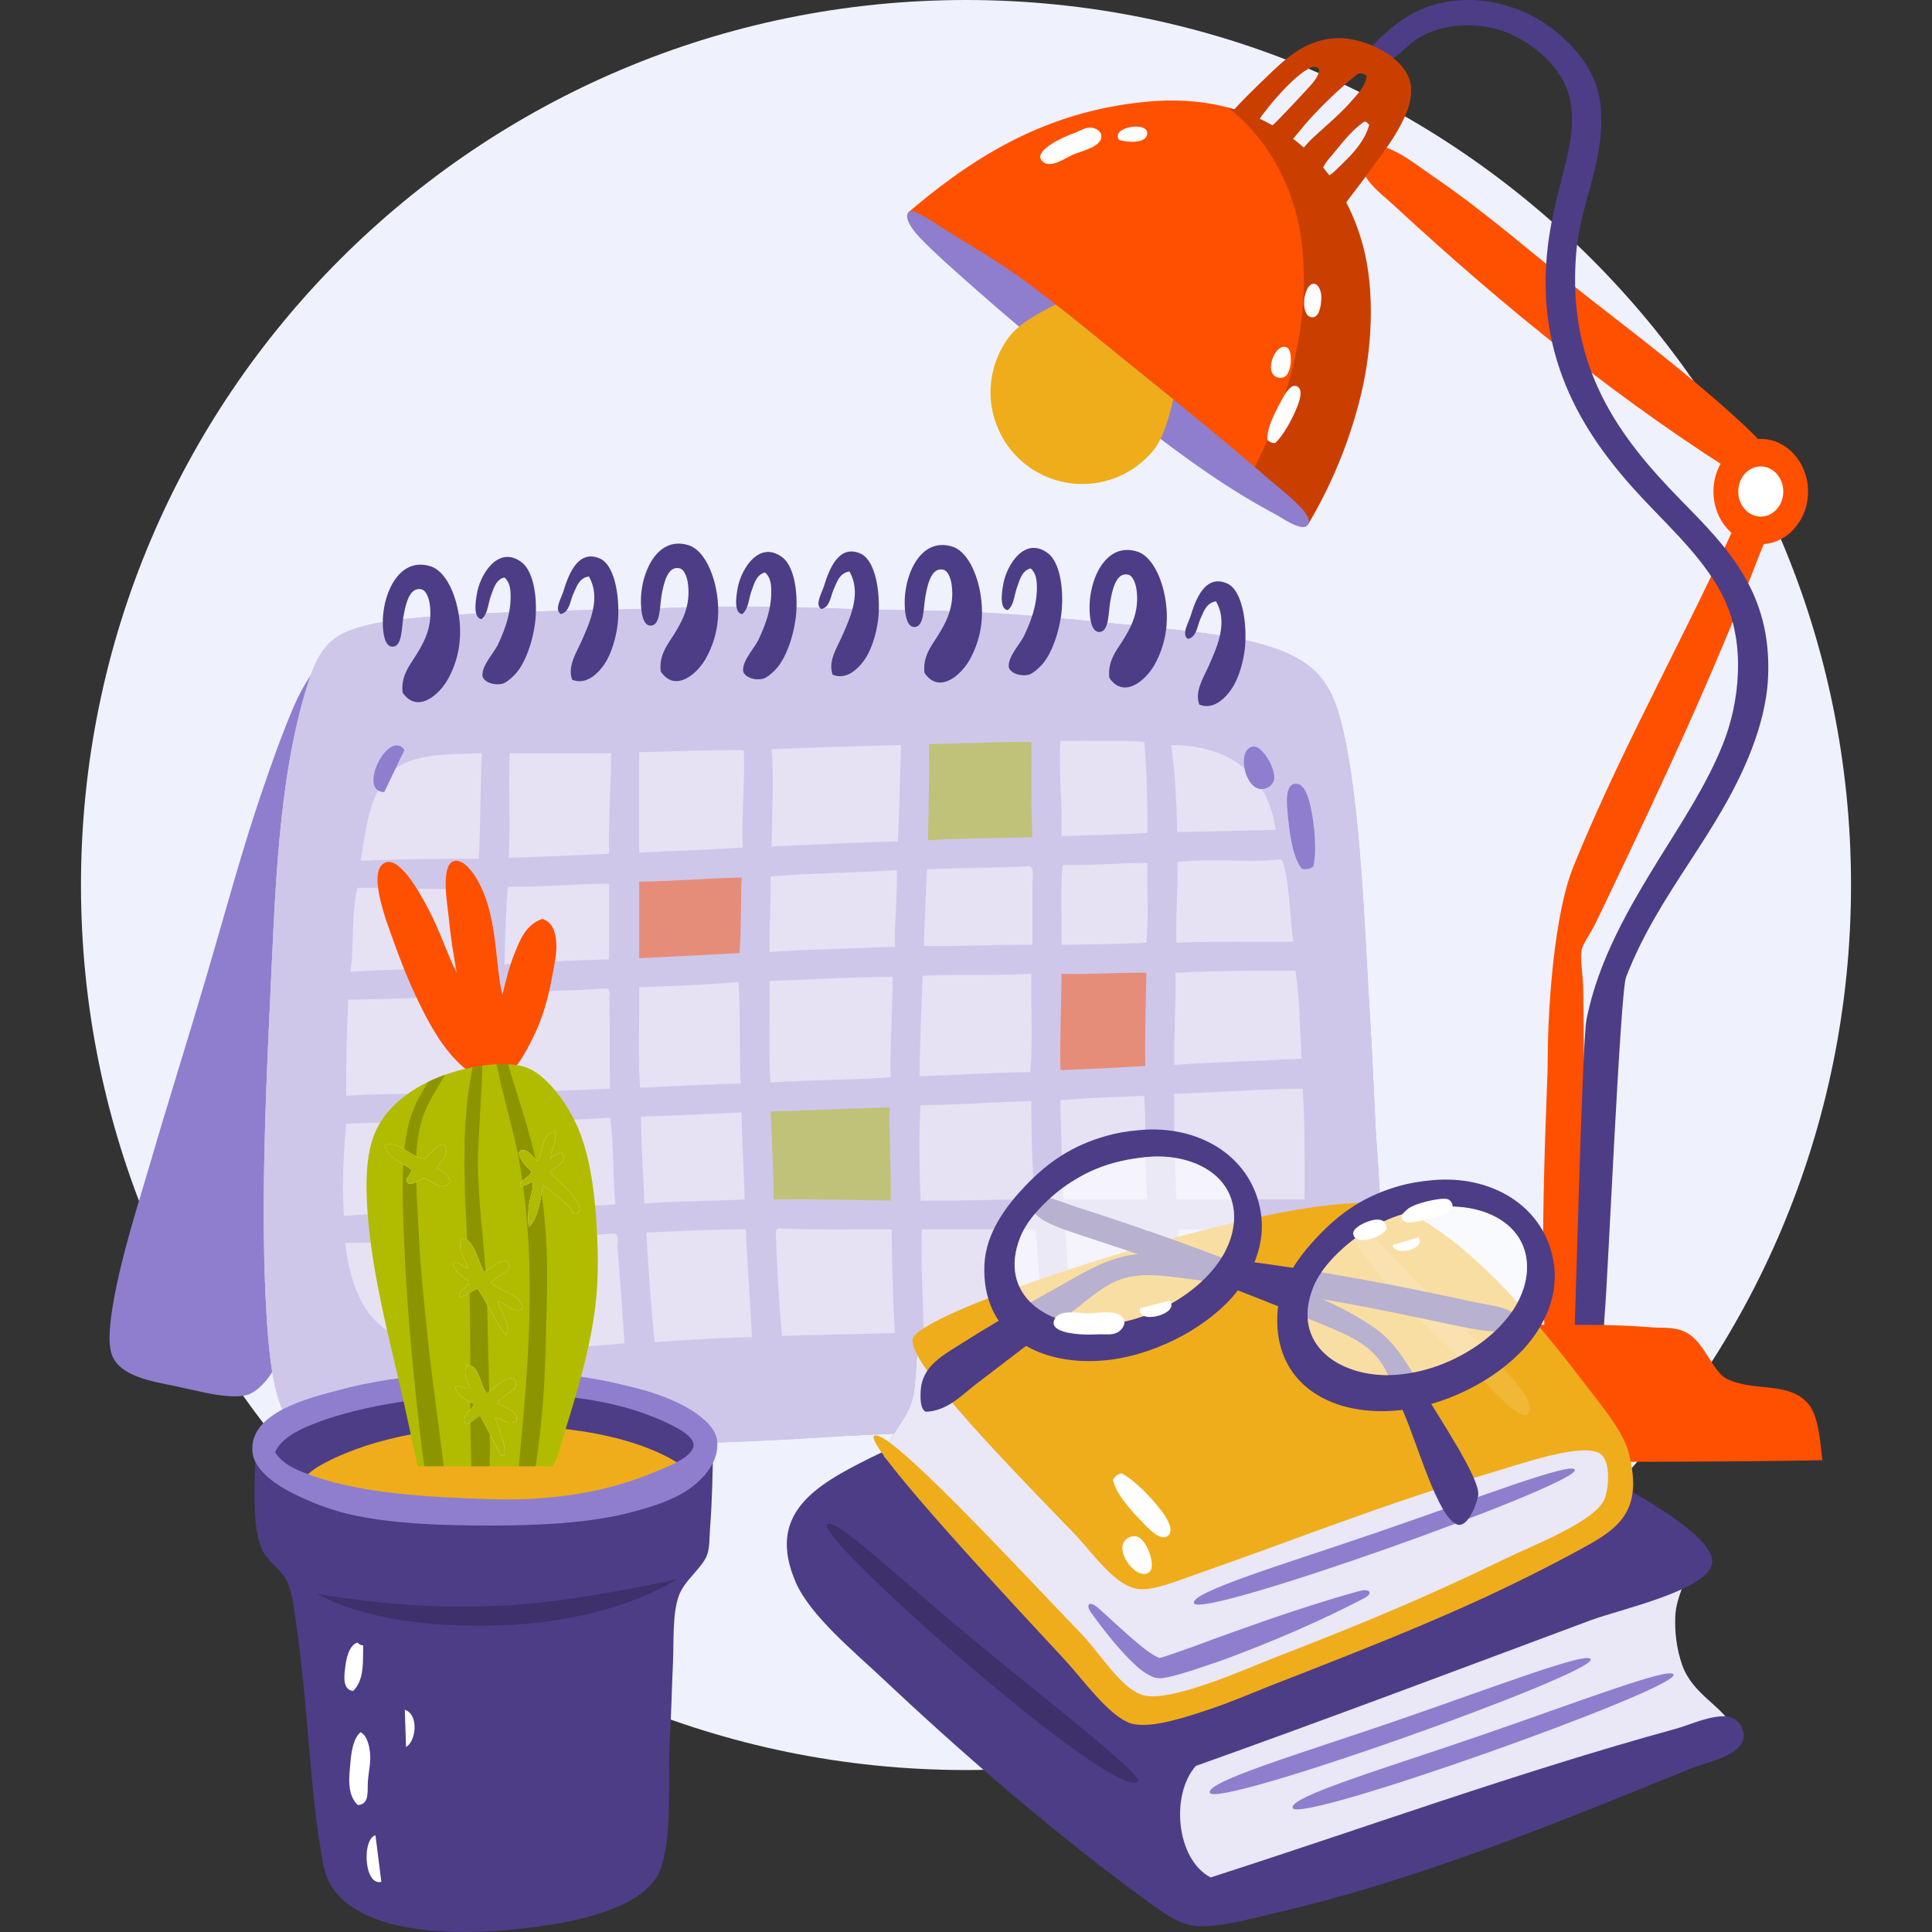 <?xml version="1.0" encoding="UTF-8"?> <svg xmlns="http://www.w3.org/2000/svg" width="167" height="167"><rect width="100%" height="100%" fill="#333333" stroke="none"/> <path fill="#eff2fd" d="M7 76.5C7 34.25 41.25 0 83.5 0S160 34.25 160 76.5 125.75 153 83.5 153 7 118.75 7 76.5z"></path> <path fill="#ff5000" d="M151.522 41.852c-11.084-6.81-21.5-15.27-31.09-24.152-1.28-1.184-3.342-2.51-2.79-4.896 1.778-1.031 4.454 1.22 6.017 2.284 4.901 3.346 8.279 6.426 13.197 10.282 4.314 3.384 8.753 6.713 13.05 10.607 1.575 1.427 3.273 3.025 3.668 4.243.12.376.294 1.88.294 2.12.002 2.053-1.063 3.737-1.761 5.55-3.989 10.368-8.347 19.71-13.05 29.536-.336.7-.77 1.638-1.175 2.447-.446.896-1.083 1.705-1.172 2.285-.137.874.14 2.225.146 3.429.011 2.36.595 37.718-1.209 38.137-3.553.823-1.87-29.486-1.87-31.63 0-5.627.657-13.292 2.199-17.115 4.522-11.213 10.882-22.051 15.545-33.128z"></path> <g opacity=".21"> <g opacity=".04"> <path d="M151.522 41.852c-11.084-6.81-21.5-15.27-31.09-24.152-1.28-1.184-3.342-2.51-2.79-4.896 1.778-1.031 4.454 1.22 6.017 2.284 4.901 3.346 8.279 6.426 13.197 10.282 4.314 3.384 8.753 6.713 13.05 10.607 1.575 1.427 3.273 3.025 3.668 4.243.12.376.294 1.88.294 2.12.002 2.053-1.063 3.737-1.761 5.55-3.989 10.368-8.347 19.71-13.05 29.536-.336.7-.77 1.638-1.175 2.447-.446.896-1.083 1.705-1.172 2.285-.137.874.14 2.225.146 3.429.011 2.36.595 37.718-1.209 38.137-3.553.823-1.87-29.486-1.87-31.63 0-5.627.657-13.292 2.199-17.115 4.522-11.213 10.882-22.051 15.545-33.128z" opacity=".01"></path> </g> </g> <path fill="#ff5000" d="M156.284 42.489c0 2.51-1.83 4.55-4.088 4.55-2.255 0-4.086-2.04-4.086-4.55s1.83-4.549 4.086-4.549c2.257 0 4.088 2.039 4.088 4.549z"></path> <path fill="#fff" d="M154.144 42.487c0 1.199-.87 2.167-1.948 2.167-1.074 0-1.946-.968-1.946-2.167 0-1.197.872-2.167 1.946-2.167 1.077 0 1.948.97 1.948 2.167z"></path> <g> <path fill="#4d3d87" d="M126.073.034c3.349-.265 6.363 1.04 8.377 2.657 1.951 1.568 3.642 3.707 3.904 6.438.451 4.76-1.755 8.328-2.115 12.804-.8 9.927 3.8 15.93 9.025 21.268 3.948 4.031 7.928 7.942 7.564 15.392-.11 2.21-.711 4.322-1.383 6.088-2.792 7.338-8.041 12.379-10.896 19.799-.49 1.27-1.588 26.361-1.822 28.858-.077.833-.12 2.261-.162 3.5-.035 1.142.011 2.491-1.3 2.519-1.539.029-1.27-1.516-1.22-2.519.109-2.13.712-26.773 1.088-28.696 1.017-5.198 3.759-9.817 6.26-13.878 1.969-3.185 4.135-6.442 5.53-9.932 1.462-3.65 1.95-8.607.166-12.454-1.53-3.293-4.451-5.977-6.995-8.677-4.94-5.238-9.509-11.976-8.296-21.968.252-2.072.772-4.16 1.302-6.227.496-1.94 1.12-4.327.57-6.577-.602-2.446-2.702-4.36-5.043-5.457-2.197-1.03-5.344-1.117-7.725.14-.681.359-1.261.947-1.872 1.469-.697.599-1.712 1.135-2.357.49-.666-.663.19-1.387.73-1.89 1.748-1.617 3.575-2.902 6.67-3.147z"></path> </g> <g> <path fill="#ff5000" d="M157.531 126.215c-.21-1.567-.312-3.787-1.225-4.866-1.657-1.961-4.65-1.026-7-2.143-1.323-.631-1.938-3.28-3.675-4.087-.962-.45-1.974-.307-2.974-.392a59.04 59.04 0 0 0-3.859-.183c0-.004 0-.008.002-.013-.211.002-.429 0-.645 0a207.233 207.233 0 0 0-3.466-.007c-1.17-.006-2.33-.007-3.464.007-.214 0-.43.002-.643 0 .002.005.002.009.002.013a58.83 58.83 0 0 0-3.859.183c-.999.085-2.014-.059-2.976.392-1.737.808-2.35 3.456-3.675 4.087-2.35 1.117-5.343.182-7 2.143-.914 1.08-1.014 3.299-1.224 4.866 7.967.203 37.715.203 45.681 0z"></path> </g> <g> <path fill="#ff5000" d="M113.045 45.365c-9.882-5.488-18.735-12.048-26.861-19.348-2.689-2.415-5.317-4.912-7.664-7.665 5.416-4.593 11.67-8.73 20.64-9.562 10.05-.93 16.479 4.743 18.59 12.216 1.186 4.201.833 9.486-.228 13.584a40.634 40.634 0 0 1-4.477 10.775z"></path> <path d="M117.749 21.006c-1.573-5.565-5.543-10.133-11.619-11.716 2.861 2.222 4.829 5.354 5.829 8.893 1.186 4.2.834 9.486-.227 13.582A40.669 40.669 0 0 1 107.5 42.11a134.56 134.56 0 0 0 5.543 3.256 40.647 40.647 0 0 0 4.477-10.775c1.061-4.098 1.414-9.383.229-13.584z" opacity=".21"></path> <path fill="#8f7ece" d="M113.05 45.358c-.438.681-2.137-.547-2.958-.987-5.779-3.082-10.854-7.265-15.86-11.153-4.333-3.367-8.502-6.925-12.595-10.624a50.63 50.63 0 0 1-1.973-1.896c-.604-.61-1.592-1.791-1.138-2.353.307-.379 1.77.594 2.731 1.215 2.297 1.482 4.875 2.943 6.981 4.477 3.052 2.221 5.872 4.563 8.574 6.753 4.341 3.515 8.427 6.806 12.596 10.394.652.563 1.392 1.146 2.05 1.747.593.543 2.035 1.741 1.592 2.427z"></path> <path fill="#efad1b" d="M96.81 30.788c-1.787-1.448-3.63-2.964-5.555-4.468-1.189.593-2.323 1.222-3.162 1.917a5.51 5.51 0 0 0-.78.774 7.932 7.932 0 0 0 12.395 9.9c.222-.28.423-.61.605-.977.471-.954.811-2.16 1.105-3.41-1.514-1.232-3.044-2.468-4.608-3.736z"></path> <g> <path fill="#fff" d="M96.738 12.093c-.807-1.16 2.812-1.704 2.391-.38-.219.692-1.74.605-2.391.38zM94.505 11.064c.291.07.847.37.662.943-.24.748-1.781 1.088-2.367 1.34-.712.304-1.914 1.2-2.61.672-.99-.752 1.007-1.794 1.708-2.123.374-.174.756-.31 1.08-.443.553-.227.968-.524 1.527-.39z"></path> <g> <path fill="#fff" d="M109.56 38.024c-.093-.863.531-2.185 1.224-3.445.295-.541.79-1.407 1.303-1.197.616.253.211 1.326.066 1.708-.464 1.214-1.268 2.587-1.91 3.19-.194.064-.53-.075-.684-.256zM110.502 32.642c-1.37-.276-.274-3.129.756-2.596.446.233.432 1.81-.055 2.392-.174.205-.463.252-.701.204zM113.383 27.424c-.493-.047-.708-.733-.655-1.45.042-.578.385-1.662.997-1.406.273.113.519.639.49 1.236-.032.7-.192 1.68-.832 1.62z"></path> </g> </g> <g> <path fill="#ff5000" d="M121.396 10.151c-.775 1.688-1.79 2.951-2.883 4.477-.43.598-.938 1.268-1.593 2.124-.521.679-1.153 1.676-1.75 1.807a3.15 3.15 0 0 0-.486-.756c-1.249-1.443-2.352-3.001-3.72-4.337-.776-.762-1.584-1.61-2.46-2.347-.321-.763-.96-1.376-1.914-1.56.05-.05.102-.105.16-.168.928-1.006 1.989-2.024 2.96-2.959 1.593-1.536 3.141-2.891 5.54-3.112 2.537-.233 6.28 1.588 6.677 3.946.188 1.121-.227 2.221-.53 2.885zm-8.347-2.506c.43-.465.947-1.019.986-1.669-.22-.215-.453-.244-.683-.153-1.176.477-3.011 2.534-3.869 3.645-.406.523-.958 1.11-.684 1.668.713.249 1.267-.348 1.67-.758.935-.956 1.714-1.795 2.58-2.733zm.303 4.402c1.214-1.148 2.424-2.11 3.491-3.339.53-.607 1.198-1.261 1.29-2.125-.184-.235-.621-.323-.834-.15-1.477 1.174-3.634 3.226-4.933 4.855-.494.62-1.277 1.33-.91 2.048.86.092 1.357-.778 1.896-1.289zm5.01-1.291c-.188-.04-.163-.293-.456-.227-1.029.715-1.764 1.664-2.582 2.656-.507.62-1.373 1.449-.91 2.123.538-.058.928-.478 1.292-.834.346-.337.742-.718 1.061-1.062.65-.705 1.326-1.602 1.595-2.656z"></path> <path d="M121.396 10.151c-.775 1.688-1.79 2.951-2.883 4.477-.43.598-.938 1.268-1.593 2.124-.521.679-1.153 1.676-1.75 1.807a3.15 3.15 0 0 0-.486-.756c-1.249-1.443-2.352-3.001-3.72-4.337-.776-.762-1.584-1.61-2.46-2.347-.321-.763-.96-1.376-1.914-1.56.05-.05.102-.105.16-.168.928-1.006 1.989-2.024 2.96-2.959 1.593-1.536 3.141-2.891 5.54-3.112 2.537-.233 6.28 1.588 6.677 3.946.188 1.121-.227 2.221-.53 2.885zm-8.347-2.506c.43-.465.947-1.019.986-1.669-.22-.215-.453-.244-.683-.153-1.176.477-3.011 2.534-3.869 3.645-.406.523-.958 1.11-.684 1.668.713.249 1.267-.348 1.67-.758.935-.956 1.714-1.795 2.58-2.733zm.303 4.402c1.214-1.148 2.424-2.11 3.491-3.339.53-.607 1.198-1.261 1.29-2.125-.184-.235-.621-.323-.834-.15-1.477 1.174-3.634 3.226-4.933 4.855-.494.62-1.277 1.33-.91 2.048.86.092 1.357-.778 1.896-1.289zm5.01-1.291c-.188-.04-.163-.293-.456-.227-1.029.715-1.764 1.664-2.582 2.656-.507.62-1.373 1.449-.91 2.123.538-.058.928-.478 1.292-.834.346-.337.742-.718 1.061-1.062.65-.705 1.326-1.602 1.595-2.656z" opacity=".21"></path> </g> </g> <g> <path fill="#8f7ece" d="M30.102 55.717c.255.01.54-.283.625.627.08.843-.383 1.956-.537 2.773-.278 1.48-.683 3.496-.716 3.669-.533 2.894-.905 5.312-1.252 7.516-.884 5.594-1.468 10.524-2.056 15.479-.943 7.916-1.264 15.987-1.611 24.695-.116 2.876-.007 6.072-.895 7.873-.428.867-1.437 1.99-2.327 2.237-.963.267-2.622-.003-3.49-.179-.815-.165-2.006-.451-2.862-.628-1.808-.368-4.56-.807-5.28-2.593-.434-1.075-.17-3.061.089-4.562.723-4.181 2.181-8.601 3.222-12.17 1.527-5.242 3.125-10.27 4.742-15.747 1.608-5.446 3.083-10.959 4.741-15.836.77-2.261 1.67-4.885 2.775-7.517.889-2.12 2.447-4.826 4.564-5.637.06-.023.202-.002.268 0z"></path> <path fill="#fff" d="M56.854 52.586c4.653-.223 10.21-.193 15.032 0 4.844.194 9.617.111 14.585.446 4.486.303 9.092.777 13.778 1.254 4.38.445 9.305 1.014 12.169 2.773 2.06 1.264 2.925 2.974 3.58 5.637 1.644 6.71 1.96 17.888 2.415 25.053.182 2.884.31 5.885.446 8.768.138 2.895.448 5.797.448 8.678-.002 5.816.816 12.515-1.165 16.732-.576 1.228-1.332 2.119-2.952 2.685-2.73.954-7.11.315-10.558 0-10.677-.974-22.489-1.093-33.641-.359-7.527.497-14.506.514-22.102 1.164-3.284.28-7.198.676-10.915.716-6.246.065-12.156-.357-13.779-4.832-.732-2.02-.996-4.957-1.163-7.785-.493-8.326-.103-18.162.27-26.036.482-10.24.691-19.863 3.22-28.095.52-1.69 1.194-3.475 2.683-4.384 1.4-.852 3.606-1.268 5.996-1.522 4.503-.477 9.516-.566 14.227-.715 2.433-.076 4.895-.06 7.426-.178z"></path> <path fill="#8f7ece" d="M56.854 52.586c4.653-.223 10.21-.193 15.032 0 4.844.194 9.617.111 14.585.446 4.486.303 9.092.777 13.778 1.254 4.38.445 9.305 1.014 12.169 2.773 2.06 1.264 2.925 2.974 3.58 5.637 1.644 6.71 1.96 17.888 2.415 25.053.182 2.884.31 5.885.446 8.768.138 2.895.448 5.797.448 8.678-.002 5.816.816 12.515-1.165 16.732-.576 1.228-1.332 2.119-2.952 2.685-2.73.954-7.11.315-10.558 0-10.677-.974-22.489-1.093-33.641-.359-7.527.497-14.506.514-22.102 1.164-3.284.28-7.198.676-10.915.716-6.246.065-12.156-.357-13.779-4.832-.732-2.02-.996-4.957-1.163-7.785-.493-8.326-.103-18.162.27-26.036.482-10.24.691-19.863 3.22-28.095.52-1.69 1.194-3.475 2.683-4.384 1.4-.852 3.606-1.268 5.996-1.522 4.503-.477 9.516-.566 14.227-.715 2.433-.076 4.895-.06 7.426-.178z"></path> <path fill="#fff" d="M56.854 52.586c4.653-.223 10.21-.193 15.032 0 4.844.194 9.617.111 14.585.446 4.486.303 9.092.777 13.778 1.254 4.38.445 9.305 1.014 12.169 2.773 2.06 1.264 2.925 2.974 3.58 5.637 1.644 6.71 1.96 17.888 2.415 25.053.182 2.884.31 5.885.446 8.768.138 2.895.448 5.797.448 8.678-.002 5.816.816 12.515-1.165 16.732-.576 1.228-1.332 2.119-2.952 2.685-2.73.954-7.11.315-10.558 0-10.677-.974-22.489-1.093-33.641-.359-7.527.497-14.506.514-22.102 1.164-3.284.28-7.198.676-10.915.716-6.246.065-12.156-.357-13.779-4.832-.732-2.02-.996-4.957-1.163-7.785-.493-8.326-.103-18.162.27-26.036.482-10.24.691-19.863 3.22-28.095.52-1.69 1.194-3.475 2.683-4.384 1.4-.852 3.606-1.268 5.996-1.522 4.503-.477 9.516-.566 14.227-.715 2.433-.076 4.895-.06 7.426-.178z" opacity=".57"></path> <g opacity=".78"> <path fill="#fff" d="M98.913 64.128c.209 2.504.287 5.14.267 7.874-2.427.137-4.93.198-7.426.27.108-2.823-.282-5.625-.09-8.233 2.409.036 4.98-.088 7.249.089z" opacity=".61"></path> <path fill="#b1bc00" d="M89.156 64.135c.01 2.764-.048 5.596.09 8.232-3.015.088-6.122.083-9.036.269.059-2.745.124-5.483.088-8.322 2.993-.022 5.807-.217 8.858-.179z" opacity=".61"></path> <path fill="#fff" d="M101.23 64.4c5.102-.004 8.38 2.595 9.037 7.337-2.848.047-5.63.156-8.5.18-.075-2.61-.19-5.178-.537-7.517zM77.883 64.4c-.09 2.774-.138 5.588-.267 8.322-3.691.097-7.283.292-10.916.446.02-2.756.218-5.698 0-8.41 3.68-.165 7.45-.244 11.183-.358zM64.286 64.843c.134 2.611-.201 5.524-.09 8.412-2.923.208-5.977.285-8.946.447v-8.68c2.95-.06 6.294-.206 9.036-.179zM41.65 65.11c-.154 2.979-.089 6.176-.268 9.127-3.48-.017-6.904.016-10.202.178.41-2.712.782-5.482 2.238-7.247 1.673-2.028 4.624-1.948 8.232-2.058zM52.83 65.11c-.026 2.929-.243 5.662-.18 8.678-2.86.154-5.76.267-8.68.358.162-3.027-.038-6.15.091-9.036 3.236.03 5.48.005 8.768 0zM111.793 81.4c-3.384.015-6.856-.058-10.11.088-.066-2.421.144-4.57.09-6.979 2.765-.318 6.041.035 8.41-.178.6-.054.605-.165.805.536.505 1.772.524 4.816.805 6.533zM99.18 74.6c-.056 2.27.117 4.768-.089 6.889-2.374.13-4.881.129-7.336.18.059-2.268-.119-4.77.09-6.891 2.547.043 4.82-.19 7.336-.178zM89.065 74.87c.329.284.18 1.009.18 1.61v5.191c-3.205-.043-6.165.159-9.395.089.09-2.206.176-4.416.268-6.62 2.933-.141 6.036-.107 8.947-.27zM77.523 75.22c.053 2.32-.21 4.323-.18 6.622-3.6.157-7.32.195-10.826.448-.047-2.255.158-4.256.09-6.532 3.53-.288 7.317-.32 10.916-.538z" opacity=".61"></path> <path fill="#ff5000" d="M64.107 75.85c-.093 2.145-.023 4.45-.18 6.532-2.878.165-5.79.293-8.677.447v-6.62c3.033-.039 5.848-.296 8.857-.359z" opacity=".61"></path> <path fill="#fff" d="M52.647 76.39v6.53c-3.057.106-6.12.203-9.037.448.05-2.277.13-4.523.268-6.71 3.044.032 5.763-.262 8.77-.268zM30.906 76.745c3.488-.046 6.978.245 10.38 0-.045 2.28-.147 4.506-.27 6.712-3.461.294-7.196.317-10.736.536.362-2.264.062-5.188.626-7.248zM111.976 83.902c.37 2.342.384 5.044.536 7.605-3.64.206-7.406.287-11.004.537-.051-2.735.158-5.211.09-7.963 3.355-.165 6.85-.19 10.378-.179z" opacity=".61"></path> <path fill="#ff5000" d="M99.09 84.083c-.037 2.674-.136 5.291-.089 8.052a204.41 204.41 0 0 1-7.337.358c-.057-2.86.076-5.533.09-8.322 2.543.068 4.835-.114 7.337-.088z" opacity=".61"></path> <path fill="#fff" d="M89.153 84.17c-.058 2.805.119 5.846-.09 8.501-3.279.029-6.35.268-9.573.356.031-2.951.14-5.824.27-8.677 3.025-.166 6.39.01 9.393-.18zM77.162 84.44c-.008 2.944-.242 5.663-.18 8.68-3.37.236-6.99.225-10.377.446-.209-2.745-.031-5.874-.09-8.768 3.538-.13 6.99-.347 10.647-.358zM63.835 84.89c.163 2.82.077 5.89.179 8.77-2.943.068-5.789.237-8.68.358-.207-2.716-.031-5.816-.089-8.68 2.912-.1 5.802-.22 8.59-.448zM52.38 85.43c.482.021.258.685.27.895.114 2.428.013 5.315.089 7.784-3.132.12-6.227.275-9.485.27-.072-2.936.159-5.568.18-8.411 2.784-.38 6.03-.293 8.947-.538zM40.927 86.05c-.15 2.741-.176 5.608-.267 8.41-3.523.146-7.33.008-10.738.268-.017-2.85.066-5.6.18-8.32 3.687-.042 7.288-.169 10.825-.358zM112.593 94.1c.217 3.034.18 6.322.178 9.573h-11.093c-.09-3.012-.224-5.979-.179-9.125 3.72-.128 7.299-.395 11.094-.448zM98.909 94.73c.173 2.897.021 6.12.267 8.947h-7.247c-.11-2.841-.225-5.68-.269-8.588a190.07 190.07 0 0 1 7.249-.359zM89.151 95.18c-.018 2.941.098 5.747.27 8.498-3.332-.019-6.464.158-9.843.092-.1-2.586-.182-5.661 0-8.233 3.267-.04 6.351-.27 9.573-.357z" opacity=".61"></path> <path fill="#b1bc00" d="M76.9 95.72c-.059 2.773.153 5.274.088 8.053-3.351-.05-6.669-.13-10.11-.092-.024-2.6-.17-5.077-.268-7.603 3.454-.096 6.828-.27 10.29-.358z" opacity=".61"></path> <path fill="#fff" d="M64.103 96.16c.038 2.557.186 5.006.269 7.515-2.852.16-5.898.128-8.68.36-.048-2.546-.305-4.885-.268-7.517 2.938-.073 5.792-.232 8.679-.358zM52.742 96.61c.32 2.333.223 5.084.447 7.513-3.27.16-6.649.212-9.932.36a181.793 181.793 0 0 1-.088-7.517c3.17-.137 6.499-.121 9.573-.356zM40.658 97.053v7.515c-3.734.084-7.367.267-10.916.537-.207-2.564-.03-5.514.178-7.963 3.41-.199 7.182-.036 10.738-.09zM77.08 106.271c.018 3.053.11 6.031.268 8.946-3.218.123-6.547.134-9.752.269a157.29 157.29 0 0 1-.536-9.128.624.624 0 0 1 .267-.178c3.126.154 6.494.068 9.753.091zM99.268 106.275c.075 2.73.048 5.56.178 8.231-2.274.022-4.533.06-6.71.178-.225-2.725-.482-5.423-.626-8.23-.004-.153.066-.233.179-.27 2.298.06 4.83-.118 6.98.091zM64.459 106.272c.161 3.12.377 6.184.536 9.303-2.884.069-5.664.242-8.41.447a217.581 217.581 0 0 1-.715-9.483c2.846-.105 5.617-.289 8.589-.267zM89.515 106.27c.257 2.814.386 5.755.715 8.5-3.546.031-6.819.338-10.378.357-.08-2.872-.266-6.118-.18-8.857h9.843zM101.86 106.27h10.826c-.082 2.53-.207 4.496-1.163 5.904-1.684 2.47-5.548 2.067-9.573 2.237.081-2.767-.238-5.61-.09-8.141zM53.092 106.63c.484.132.242.775.27 1.075.238 2.619.432 5.69.625 8.41-3.323.315-6.78.495-10.29.627-.304-3.094-.323-6.479-.447-9.752 3.31-.092 6.665-.14 9.842-.36zM40.746 107.08c.001 3.368.209 6.532.357 9.752-3.186-.336-6.04-.557-7.962-2.057-2.023-1.58-2.9-4.113-3.311-7.337 3.727-.03 7.308-.207 10.916-.358z" opacity=".61"></path> </g> <g> <path fill="#8f7ece" d="M33.218 68.464c-2.366.008.32-5.497 1.747-3.658"></path> </g> <g> <path fill="#8f7ece" d="M112.539 75.101c-.776-.93-1.075-2.947-1.248-4.948-.076-.857-.173-2.245.586-2.398.91-.183 1.272 1.376 1.398 1.932.404 1.769.531 3.984.255 5.181-.176.226-.675.327-.991.233zM109.478 68.122c-1.803.743-2.742-3.42-1.131-3.6.698-.074 1.904 1.768 1.79 2.818-.046.375-.345.652-.66.782z"></path> </g> <g> <path fill="#4d3d87" d="M34.802 59.861c-.168-1.448.624-2.351 1.17-3.243.637-1.036 1.46-2.425 1.171-4.414-.07-.505-.316-1.178-.72-1.263-1.01-.213-1.338 1.212-1.532 2.252-.197 1.075-.101 2.734-.99 2.704-.647-.022-.817-1.184-.81-2.162.012-2.476 1.43-5.65 4.144-4.777 1.597.515 2.666 3.503 2.522 6.128a8.274 8.274 0 0 1-1.08 3.693c-.798 1.377-2.65 2.9-3.875 1.082zM49.457 58.75c-.422-1.14.352-2.291.81-3.333.687-1.563 1.715-3.728.631-5.587-.828.13-1.052.86-1.351 1.531-.272.61-.338 1.587-1.082 1.713-.564-.404.032-1.305.27-2.073.4-1.289 1.238-3.587 3.154-2.704 1.234.57 1.682 3.22 1.532 5.317-.09 1.249-.53 2.832-1.171 3.785-.615.911-1.651 1.833-2.793 1.351zM43.596 49.913c-.73.19-.92.93-1.17 1.621-.25.684-.265 1.587-.812 1.982-.75-.128-.497-1.633-.362-2.342.29-1.493 1.78-4.044 3.786-2.612 1.123.8 1.381 3.127 1.262 4.775-.122 1.7-.759 3.72-1.622 4.775-.283.347-.896.91-1.263.991-.828.185-1.688-.224-1.71-.72-.041-.894.972-1.897 1.352-2.704.58-1.234 1.096-2.635 1.08-4.145-.004-.45-.019-1.184-.541-1.621zM57.112 58.041c-.166-1.446.624-2.352 1.172-3.243.637-1.038 1.457-2.425 1.17-4.414-.07-.505-.316-1.178-.719-1.263-1.01-.213-1.34 1.212-1.532 2.252-.197 1.074-.102 2.734-.992 2.704-.647-.022-.815-1.184-.81-2.162.013-2.476 1.43-5.65 4.145-4.777 1.598.515 2.665 3.503 2.523 6.128a8.295 8.295 0 0 1-1.08 3.693c-.8 1.377-2.653 2.9-3.877 1.082zM95.892 58.592c-.167-1.45.622-2.352 1.171-3.245.636-1.036 1.457-2.425 1.17-4.415-.07-.502-.316-1.175-.719-1.261-1.01-.213-1.34 1.211-1.531 2.254-.2 1.071-.102 2.733-.993 2.702-.646-.022-.816-1.184-.81-2.162.013-2.476 1.43-5.65 4.145-4.777 1.597.515 2.666 3.503 2.523 6.126a8.28 8.28 0 0 1-1.081 3.697c-.798 1.373-2.65 2.898-3.875 1.08zM79.912 58.163c-.167-1.45.624-2.353 1.17-3.245.637-1.036 1.458-2.424 1.172-4.414-.072-.504-.317-1.178-.72-1.262-1.01-.213-1.341 1.211-1.533 2.253-.197 1.073-.1 2.732-.99 2.703-.647-.022-.817-1.184-.81-2.162.012-2.477 1.43-5.652 4.144-4.778 1.597.516 2.665 3.504 2.523 6.13a8.302 8.302 0 0 1-1.082 3.693c-.798 1.376-2.649 2.899-3.874 1.081zM71.975 58.318c-.418-1.14.354-2.29.813-3.333.686-1.563 1.715-3.73.632-5.588-.83.131-1.052.86-1.353 1.532-.272.61-.337 1.587-1.082 1.713-.564-.404.033-1.306.27-2.072.402-1.29 1.236-3.586 3.155-2.703 1.233.568 1.683 3.218 1.531 5.316-.09 1.248-.528 2.832-1.171 3.784-.615.911-1.652 1.834-2.795 1.351zM66.126 49.483c-.731.189-.92.93-1.171 1.622-.249.686-.265 1.586-.811 1.981-.75-.128-.497-1.632-.36-2.342.289-1.493 1.778-4.044 3.785-2.612 1.123.8 1.38 3.127 1.26 4.775-.12 1.7-.757 3.72-1.622 4.775-.283.347-.895.91-1.26.993-.83.184-1.69-.225-1.713-.722-.041-.895.971-1.896 1.351-2.704.58-1.232 1.097-2.634 1.081-4.144-.004-.45-.018-1.184-.54-1.622zM103.668 60.9c-.42-1.14.351-2.291.81-3.334.686-1.562 1.715-3.73.63-5.586-.826.13-1.052.858-1.351 1.531-.272.61-.336 1.585-1.082 1.712-.564-.404.034-1.307.27-2.073.4-1.29 1.237-3.586 3.155-2.703 1.233.568 1.68 3.218 1.531 5.315-.09 1.248-.528 2.834-1.171 3.785-.615.911-1.652 1.834-2.792 1.352zM89.086 49.133c-.731.189-.92.93-1.171 1.622-.25.685-.264 1.586-.811 1.982-.749-.128-.498-1.633-.362-2.342.29-1.493 1.78-4.045 3.787-2.613 1.123.801 1.378 3.127 1.26 4.776-.122 1.7-.756 3.72-1.621 4.775-.283.345-.897.91-1.263.992-.829.182-1.689-.226-1.71-.722-.041-.893.97-1.896 1.352-2.704.58-1.233 1.095-2.634 1.08-4.144-.005-.45-.02-1.184-.541-1.622z"></path> </g> <g> <path fill="#8f7ece" d="M146.064 134.82c-.07 1.51-1.17 3.055-1.256 4.854-.066 1.333.108 2.866.588 4.229.924 2.625 3.527 3.546 4.504 5.565-10.357 4.617-21.886 8.525-33.616 12.784-3.4 1.233-9.19 3.406-12.405 2.224-3.183-1.17-5.738-7.821-3.325-11.363 1.522-2.231 5.98-4.182 9.988-5.59 7.55-2.646 16.797-5.098 23.804-7.924 4.241-1.709 8.086-3.357 11.718-4.779z"></path> <path fill="#fff" d="M146.064 134.82c-.07 1.51-1.17 3.055-1.256 4.854-.066 1.333.108 2.866.588 4.229.924 2.625 3.527 3.546 4.504 5.565-10.357 4.617-21.886 8.525-33.616 12.784-3.4 1.233-9.19 3.406-12.405 2.224-3.183-1.17-5.738-7.821-3.325-11.363 1.522-2.231 5.98-4.182 9.988-5.59 7.55-2.646 16.797-5.098 23.804-7.924 4.241-1.709 8.086-3.357 11.718-4.779z" opacity=".81"></path> <path fill="#8f7ece" d="M137.497 143.449c.112 1.335-32.356 12.905-32.914 11.519-.393-.962 7.947-3.427 16.057-6.211 8.49-2.916 16.788-6.123 16.857-5.308zM144.664 144.77c.11 1.33-32.357 12.902-32.92 11.516-.39-.96 7.952-3.425 16.06-6.21 8.496-2.918 16.79-6.124 16.86-5.307z"></path> <g> <path fill="#4d3d87" d="M103.364 152.646c-2.202 2.498-1.699 8.067 1.278 9.638 13.07-4.196 26.477-9.073 40.265-12.866 1.698-.466 4.892-2.132 5.696 0 .834 2.188-2.847 2.812-4.459 3.46-10.987 4.434-23.035 9.49-36.015 12.507-2.32.542-5.094 1.332-7.04 1.061-1.54-.212-3.485-1.794-4.992-2.908-7.352-5.41-15.105-12.14-21.726-18.378-2.52-2.37-6.348-5.518-7.591-8.395-2.554-5.91 1.67-8.372 6.466-10.754 3.446-1.711 7.014-2.842 10.124-3.934 7.898-2.77 13.812-5.505 20.014-7.844 4.684-1.77 10.315 2.233 13.861 3.83 7.726 3.48 12.898 5.808 20.565 10.157 1.987 1.132 8.559 4.742 8.178 6.926-.403 2.326-7.942 3.955-10.515 4.915-11.494 4.283-22.766 8.54-34.109 12.585z"></path> <path d="M98.342 154.029c-2.41 1.436-27.758-21.047-26.859-22.24.588-.787 5.976 4.407 12.217 9.587 7.236 6.003 15.377 12.216 14.642 12.653z" opacity=".21"></path> </g> <g> <path fill="#8f7ece" d="M76.43 125.908c.427-2.03 1.904-2.993 2.435-4.953.36-1.325.252-3.273.548-4.795 1.833.04 3.665 2.698 5.116 4.322 3.028 3.383 5.088 6.08 8.414 9.749 1.225 1.354 3.33 3.918 4.623 4.128 2.898.474 7.685-1.996 10.674-3.028 7.131-2.461 12.399-4.485 20.345-6.686 4.465-1.238 10.572-2.417 11.583 2.12.956 4.298-3.415 6.622-6.902 8.417-3.645 1.877-7.555 3.554-10.753 4.935-3.442 1.487-6.854 3.189-11.242 4.738-3.612 1.28-8.902 3.536-12.582 2.953-2.083-.329-4.791-3.178-6.336-4.698-5.873-5.793-10.131-11.348-15.923-17.202z"></path> <path fill="#fff" d="M76.43 125.908c.427-2.03 1.904-2.993 2.435-4.953.36-1.325.252-3.273.548-4.795 1.833.04 3.665 2.698 5.116 4.322 3.028 3.383 5.088 6.08 8.414 9.749 1.225 1.354 3.33 3.918 4.623 4.128 2.898.474 7.685-1.996 10.674-3.028 7.131-2.461 12.399-4.485 20.345-6.686 4.465-1.238 10.572-2.417 11.583 2.12.956 4.298-3.415 6.622-6.902 8.417-3.645 1.877-7.555 3.554-10.753 4.935-3.442 1.487-6.854 3.189-11.242 4.738-3.612 1.28-8.902 3.536-12.582 2.953-2.083-.329-4.791-3.178-6.336-4.698-5.873-5.793-10.131-11.348-15.923-17.202z" opacity=".81"></path> <path fill="#efad1b" d="M75.552 124.125c1.075-.953 12.726 11.73 17.816 16.995 1.863 1.928 3.704 5.145 5.682 5.464 2.595.42 8.884-2.431 11.13-3.302 7.31-2.829 12.952-5.154 19.954-8.555 2.438-1.187 7.908-3.27 8.59-5.229.403-1.168.42-3.166-.314-3.774-1.423-1.186-7.09.88-10.302 1.809-8.396 2.425-16.011 5.512-24.476 8.458-1.745.607-3.795 1.477-5.11 1.374-2.087-.16-3.989-3.05-5.624-4.756-5.128-5.342-14.485-14.76-14.001-16.888.524-2.31 25.91-10.616 36.33-11.581 1.212-.115 3.624-.422 5.489.253 5.566 2.02 11.974 9.568 15.962 14.82 1.513 1.994 3.58 4.375 4.09 6.314 1.438 5.468-1.218 6.808-4.737 8.706-8.57 4.625-16.493 7.678-26.128 11.445-1.455.57-3.522 1.47-5.521 2.128-2.038.668-4.548 1.51-6.314 1.239-1.925-.298-4.408-3.816-5.917-5.449-3.957-4.278-17.485-18.68-16.6-19.47z"></path> <path fill="#fff" d="M132.146 122.126c-.387.846-2.408-1.17-3.48-2.307-2.047-2.187-6.427-5.952-8.651-8.666-1.318-1.603-3.844-4.56-3.056-5.212.62-.508 2.646 1.829 3.708 2.984 2.237 2.434 6.614 6.529 8.981 9.045.938.998 2.992 3.08 2.498 4.156z" opacity=".12"></path> <g> <path fill="#8f7ece" d="M94.91 138.98c1.281 1.142 2.517 2.32 3.798 3.363.486.38 1.034.775 1.433.938.098.042.17.037.112.027-.088.015.068-.015.097-.023l.193-.055c.285-.087.592-.19.893-.297 1.221-.42 2.461-.866 3.692-1.335 2.48-.884 4.96-1.786 7.481-2.592 1.613-.52 3.234-1.026 4.877-1.471.923-.253 1.238.182.45.6a84.74 84.74 0 0 1-4.771 2.309c-2.414 1.1-4.872 2.082-7.365 3.01-1.258.432-2.508.879-3.807 1.254-.328.092-.652.184-1.01.26l-.29.054c-.138.023-.143.038-.397.046a1.89 1.89 0 0 1-.839-.205c-.803-.401-1.264-.89-1.774-1.376-1.26-1.287-2.342-2.666-3.363-4.085-.531-.738-.112-1.051.59-.421z"></path> <path fill="#8f7ece" d="M136.129 127.069c.111 1.334-32.358 12.904-32.916 11.52-.391-.96 7.948-3.428 16.058-6.212 8.49-2.917 16.787-6.123 16.858-5.308z"></path> </g> <g> <path fill="#fff" d="M96.21 127.91c.184 1.098 1.41 2.514 2.7 3.834.55.563 1.459 1.463 2.02 1.026.672-.522-.197-1.708-.508-2.131-.988-1.337-2.455-2.753-3.454-3.279-.262-.01-.63.275-.758.55zM97.562 132.911c-1.597.81.739 3.955 1.826 2.94.471-.439-.09-2.382-.89-2.929-.287-.196-.658-.152-.936-.01z"></path> </g> </g> <g> <path fill="#4d3d87" d="M80.015 122.03c-.47-.247-.46-1.147-.436-1.72.099-2.272 1.876-3.126 3.926-4.422 2.74-1.732 5.495-3.276 8.19-4.775 1.75-.973 4.077-2.485 6.607-2.694 3.088-.255 6.024.157 8.92.531 7.021.908 13.392 2.11 20.197 3.596 1.37.3 3.358.461 3.52 1.27.31 1.545-1.985 1.348-3.522 1.071-1.087-.195-2.877-.58-4.067-.833-7.102-1.523-13.403-2.56-20.876-3.542-2.028-.264-4.062-.572-5.935.2-1.435.59-2.777 1.881-4.15 2.88-2.73 1.983-5.34 3.997-7.99 6.026-1.273.973-2.507 2.355-4.384 2.411z"></path> <path fill="#4d3d87" d="M125.947 131.772c.975.354 1.777-2.012 1.832-2.554.145-1.419-3.292-6.536-4.79-9.051-.974-1.635-2.165-3.987-4.142-5.363-2.415-1.683-5.023-2.747-7.58-3.82-6.199-2.605-12.003-4.657-18.303-6.683-1.268-.407-2.979-1.222-3.496-.636-.992 1.122.987 2.055 2.38 2.559.988.36 2.64.9 3.74 1.258 6.559 2.138 12.23 4.29 18.834 7.05 1.792.75 3.609 1.467 4.778 2.994.896 1.17 1.384 2.87 2.037 4.345 1.294 2.933 3.034 9.29 4.71 9.9z"></path> <path fill="#4d3d87" d="M98.505 97.683c5.016-.461 9.445 2.131 10.403 6.71.687 3.286-.889 6.05-2.43 7.777-2.477 2.774-6.98 5.131-11.278 5.442-5.665.414-10.355-2.412-10.11-8.262.115-2.803 1.922-5.145 3.5-6.805 1.977-2.083 4.072-3.53 7.097-4.375.848-.24 1.679-.382 2.818-.487zm-6.027 4.57c-1.61 1.046-3.565 2.884-4.278 4.667-2.026 5.073 2.487 7.945 7.195 7.583 4.63-.356 9.074-3.323 10.596-6.515.338-.71.712-1.723.682-2.915-.103-3.769-3.959-5.423-7.584-5.058-2.82.287-4.737 1.019-6.61 2.238zM123.823 102.013c5.018-.463 9.447 2.13 10.403 6.707.689 3.288-.888 6.051-2.43 7.778-2.476 2.775-6.98 5.132-11.278 5.444-5.664.412-10.353-2.411-10.109-8.264.116-2.803 1.922-5.143 3.5-6.806 1.977-2.083 4.073-3.528 7.096-4.374.848-.237 1.68-.38 2.818-.485zm-6.026 4.57c-1.61 1.045-3.566 2.881-4.278 4.666-2.025 5.073 2.486 7.946 7.195 7.582 4.629-.357 9.074-3.322 10.596-6.514.34-.71.712-1.723.681-2.916-.1-3.766-3.956-5.422-7.583-5.055-2.82.285-4.738 1.018-6.611 2.236z"></path> <path fill="#fff" d="M92.476 102.257c-1.61 1.046-3.566 2.884-4.278 4.667-2.027 5.073 2.486 7.945 7.194 7.583 4.63-.357 9.075-3.323 10.596-6.515.339-.71.712-1.722.682-2.915-.103-3.769-3.959-5.423-7.584-5.058-2.82.287-4.737 1.019-6.61 2.238zM117.795 106.586c-1.61 1.046-3.565 2.882-4.278 4.667-2.025 5.072 2.486 7.945 7.195 7.581 4.63-.356 9.074-3.321 10.596-6.513.34-.71.712-1.723.682-2.916-.1-3.767-3.957-5.422-7.584-5.055-2.82.285-4.737 1.018-6.611 2.236z" opacity=".6"></path> <g> <path fill="#fff" d="M125.447 103.902c.571.871-1.211 1.298-2.135 1.504-.969.218-1.97.5-2.146-.094-.09-.304.213-.526.453-.753.573-.551 2.957-1.082 3.516-.904.104.034.25.146.312.247zM122.625 106.942c.667 1.05-2.071 1.684-2.247.689M119.719 105.714c.096.145.167.358.101.55-.204.585-2.623 1.511-2.843.424-.088-.438.624-.878 1.33-1.122.564-.197 1.16-.237 1.412.148z"></path> </g> <g> <path fill="#fff" d="M98.547 113.08c-.304 1.505 3.539.49 2.548-.65M96.756 115.068c.259-.197.686-.737.254-1.228-.562-.642-2.244-.319-2.936-.316-.84.003-2.425-.373-2.89.452-.665 1.175 1.775 1.355 2.615 1.382.447.014.887-.015 1.266-.023.65-.012 1.192.107 1.69-.267z"></path> </g> </g> </g> <g> <path fill="#ff5000" d="M43.456 86.12c-.74-2.872-.354-7.15-2.376-10.365-.462-.737-1.269-1.597-1.932-1.292-1.058.487-.468 3.746-.381 4.66.177 1.83.414 3.306.718 4.982-.81-1.566-1.42-3.588-2.513-5.638-.774-1.448-2.41-4.387-3.648-3.912-1.718.659.227 5.477.761 6.981.772 2.168 2.018 5.264 3.574 7.802 1.548 2.527 4.493 5.673 6.904 2.873.55-.642 1.09-1.663 1.522-2.54.85-1.733 1.317-3.448 1.661-5.349.169-.935.399-1.967.34-2.816-.057-.865-.289-1.802-1.218-2.079-1.463.517-1.955 1.912-2.401 3.013-.483 1.183-.766 2.465-1.054 3.602.014.028.029.054.043.079z"></path> <path fill="#4d3d87" d="M61.631 124.76c-.014 2.42-.072 5.015-.256 7.35-.057.79-.024 1.642-.25 2.282-.402 1.136-1.959 2.178-2.45 3.55-.566 1.575-.413 3.826-.509 5.916-.099 2.116-.135 4.203-.253 6.169-.255 4.2.31 8.707-.932 11.832l-.082.168c-1.68 3.067-7.36 4.16-11.494 4.647-6.619.78-14.936.417-17.069-4.225-.367-.8-.51-1.904-.676-2.959-.834-5.246-1.035-10.878-1.692-16.308-.128-1.08-.278-2.163-.42-3.213-.145-1.06-.286-2.12-.591-2.956-.507-1.372-1.866-1.964-2.369-3.21-.924-2.304-.475-6.248-.505-9.297.953-.943 2.135-1.659 3.38-2.367 3.607-2.045 8.234-3.122 13.774-3.38 4.375-.202 9.32.407 13.1 1.184 4.057.835 7.735 2.163 9.294 4.816z"></path> <path fill="#efad1b" d="M59.214 126.614c.104.716-.662 1.032-1.146 1.315-7.19 4.184-21.086 4.118-31.09 1.623-.604-.151-1.357-.323-1.744-.82-.091-.403.297-.396.525-.575.51-.399 1.092-.994 1.74-1.379 1.87-1.1 4.336-1.99 6.854-2.55 7.313-1.628 18.288-1.433 24.189 2.194.169.446.606-.183.672.192z"></path> <path fill="#8f7ece" d="M41.102 118.598c4.352-.209 8.724.152 12.339 1.012 1.822.436 3.157.724 5.068 1.606 1.502.691 3.276 1.933 3.465 3.21.278 1.871-1.194 3.458-2.448 4.312-1.454.989-3.19 1.504-4.819 1.943-3.653.979-8.089 1.183-12.254 1.183-3.897 0-8.566-.096-12.421-1.014-1.56-.372-3.279-1.028-4.899-1.86-1.467-.751-3.123-1.988-3.297-3.38-.45-3.54 4.992-4.802 7.605-5.492 3.68-.972 7.14-1.306 11.661-1.52zm-13.858 9.04c4.224 1.456 9.542 1.758 14.958 1.944 5.81.202 10.505-.696 14.449-2.366.868-.367 3.354-1.243 3.295-2.366-.05-.952-2.402-1.934-3.463-2.366-4.223-1.72-9.737-2.22-15.634-1.945-4.775.229-10.334 1.13-13.943 2.62-1.263.52-2.61 1.207-3.128 2.366.712 1.157 2.127 1.653 3.466 2.114z"></path> <g opacity=".21"> <path d="M27.41 137.78c6.017.953 10.553 1.26 16.056 1.01 6.073-.275 15.04-2.28 15.04-2.28s-5.21 3.591-14.956 3.97c-6.099.24-12.024-.48-16.14-2.7z"></path> </g> <g> <path fill="#fff" d="M32.455 158.64c-1.179.312-.985 4.415.508 4.023M30.931 156.025c.98-.055.828-1.094.861-1.906.03-.719.233-1.607.213-2.232-.022-.825-.24-1.862-.842-2.157-.7.61-.817 1.95-.908 3.002-.089 1.034-.227 2.447.676 3.293zM30.525 146.162c.98-.965.83-2.499.871-3.935a.658.658 0 0 1-.485-.247c-.724.2-.973 1.36-1.067 2.107-.094.757-.258 1.97.68 2.075zM35.098 151.008c.914-.537 1.086-2.859-.106-3.208"></path> </g> <g> <path fill="#b1bc00" d="M35.337 123.196c.25 1.186.51 2.37.783 3.549h11.63c.484-.66.815-2.157 1.151-3.244 1.09-3.51 2.117-6.961 2.559-10.589.32-2.661.233-5.138.074-7.533-.175-2.6-.586-5.676-1.638-8.031-1.012-2.277-2.728-4.373-4.24-5.014-1.904-.807-5.754-.129-8.233.981-2.667 1.194-4.347 2.907-5.073 4.752-.854 2.167-.745 5.219-.471 7.95.562 5.64 2.263 11.51 3.458 17.179z"></path> <path d="M36.478 125.312c.057.478.13.952.201 1.427h1.678c-.426-3.58-.974-7.217-1.357-10.82-.341-3.215-.676-6.457-.826-9.785-.144-3.138-.532-6.618.315-9.383.437-1.425 1.275-2.608 2-3.861-.373.13-.732.272-1.064.419-.138.062-.261.13-.394.194-.458.72-.898 1.466-1.211 2.19-1.157 2.659-1.044 6.477-.962 9.528.177 6.575.807 13.3 1.62 20.09zM40.739 126.747h1.587c.078-4.711-.131-9.54-.23-14.372-.068-3.453-.634-7.131-.768-10.826-.06-1.689.083-3.51.166-5.255.07-1.423.21-2.852.19-4.174-.274.038-.551.086-.83.14-1.318 6.352-.443 13.1-.262 19.81.129 4.861-.026 9.743.147 14.677zM44.96 100.81c1.487 8.993.675 17.533-.117 25.934H46.3c.239-1.536.422-3.146.553-4.571.312-3.337.339-6.853.422-10.151.087-3.414-.074-6.927-.721-10.549-.563-3.153-1.676-6.23-2.64-9.483-.317-.014-.65-.013-.994.004.053.245.113.485.16.714.538 2.6 1.439 5.44 1.88 8.102z" opacity=".21"></path> <g> <path fill="#fff" d="M33.25 98.967c.343 1.201 1.522 1.527 2.274 2.12.129.454-.6.662-.298 1.17.32.257.854-.177 1.328-.408.77.037 1.506 1.268 2.352.354-.052-.668-.75-.97-1.157-1.2.275-.67 1.232-1.142.642-2.065-.748-.073-1.12.841-1.713 1.224-1.233-.113-2.052-1.552-3.428-1.195zM46.477 100.367c-.483-.375-.845-1.139-1.52-.906.04.078-.064.114-.117.165.074.674.711 1.255 1.09 1.643-.08.508-1.135.732-.943 1.316.321-.103.64-.202 1.002-.437.203.544-.152 1.21-.24 1.85-.092.671-.147 1.381-.036 2.047.441-.338.689-1.071.853-1.674.174-.646.246-1.353.403-1.938.7.51 1.61 1.255 2.268 1.92.202.206.238.675.618.578.588-.365-.022-1.069-.232-1.394-.536-.821-1.62-1.642-2.114-2.206.48-.522 1.632-.851 1.058-1.68-.294-.038-.78.312-.963.516-.041-.853.621-1.5.352-2.417-1.225.398-.973 1.79-1.479 2.617zM39.953 107.02c-.483.68.123 1.672.584 2.622-.499-.034-.82-.645-1.387-.468.157.817.982 1.253 1.493 1.627-.185.475-1.073.748-.94 1.316.463-.062 1.041-.49 1.561-.738.87 1.203 1.574 2.937 2.479 4.036.476-.766-.402-1.929-.753-2.938.768.096 1.253 1.11 2.198.641-.211-1.385-1.943-1.418-2.76-2.264.429-.513 1.535-.833 1.586-1.46-.073-.13-.14-.26-.213-.39-.668-.098-1.243.658-1.96.95-.526-.947-.855-2.828-1.888-2.934zM40.961 121.36c-.14.602-1.123.957-.733 1.71.497.026.776-.502 1.281-.689.53.951 1.258 2.44 1.825 3.422h.247c.215-.967-.54-2.212-.776-3.308.62.082 1.04.8 1.831.336.2-.962-1.067-1.162-1.654-1.543.374-.65 1.917-1.163 1.577-1.861-.425-.876-1.738.502-2.446 1.01-.629-.533-.662-2.553-1.714-2.42-.433.515-.043 1.269.249 1.994-.5.176-.77-.385-1.298-.113.176.822 1.05 1.17 1.611 1.463z"></path> <g> <path fill="#b1bc00" d="M33.25 98.967c.343 1.201 1.522 1.527 2.274 2.12.129.454-.6.662-.298 1.17.32.257.854-.177 1.328-.408.77.037 1.506 1.268 2.352.354-.052-.668-.75-.97-1.157-1.2.275-.67 1.232-1.142.642-2.065-.748-.073-1.12.841-1.713 1.224-1.233-.113-2.052-1.552-3.428-1.195zM46.477 100.367c-.483-.375-.845-1.139-1.52-.906.04.078-.064.114-.117.165.074.674.711 1.255 1.09 1.643-.08.508-1.135.732-.943 1.316.321-.103.64-.202 1.002-.437.203.544-.152 1.21-.24 1.85-.092.671-.147 1.381-.036 2.047.441-.338.689-1.071.853-1.674.174-.646.246-1.353.403-1.938.7.51 1.61 1.255 2.268 1.92.202.206.238.675.618.578.588-.365-.022-1.069-.232-1.394-.536-.821-1.62-1.642-2.114-2.206.48-.522 1.632-.851 1.058-1.68-.294-.038-.78.312-.963.516-.041-.853.621-1.5.352-2.417-1.225.398-.973 1.79-1.479 2.617zM39.953 107.02c-.483.68.123 1.672.584 2.622-.499-.034-.82-.645-1.387-.468.157.817.982 1.253 1.493 1.627-.185.475-1.073.748-.94 1.316.463-.062 1.041-.49 1.561-.738.87 1.203 1.574 2.937 2.479 4.036.476-.766-.402-1.929-.753-2.938.768.096 1.253 1.11 2.198.641-.211-1.385-1.943-1.418-2.76-2.264.429-.513 1.535-.833 1.586-1.46-.073-.13-.14-.26-.213-.39-.668-.098-1.243.658-1.96.95-.526-.947-.855-2.828-1.888-2.934zM40.961 121.36c-.14.602-1.123.957-.733 1.71.497.026.776-.502 1.281-.689.53.951 1.258 2.44 1.825 3.422h.247c.215-.967-.54-2.212-.776-3.308.62.082 1.04.8 1.831.336.2-.962-1.067-1.162-1.654-1.543.374-.65 1.917-1.163 1.577-1.861-.425-.876-1.738.502-2.446 1.01-.629-.533-.662-2.553-1.714-2.42-.433.515-.043 1.269.249 1.994-.5.176-.77-.385-1.298-.113.176.822 1.05 1.17 1.611 1.463z"></path> </g> <g opacity=".21"> <path d="M33.25 98.967c.343 1.201 1.522 1.527 2.274 2.12.129.454-.6.662-.298 1.17.32.257.854-.177 1.328-.408.77.037 1.506 1.268 2.352.354-.052-.668-.75-.97-1.157-1.2.275-.67 1.232-1.142.642-2.065-.748-.073-1.12.841-1.713 1.224-1.233-.113-2.052-1.552-3.428-1.195zM46.477 100.367c-.483-.375-.845-1.139-1.52-.906.04.078-.064.114-.117.165.074.674.711 1.255 1.09 1.643-.08.508-1.135.732-.943 1.316.321-.103.64-.202 1.002-.437.203.544-.152 1.21-.24 1.85-.092.671-.147 1.381-.036 2.047.441-.338.689-1.071.853-1.674.174-.646.246-1.353.403-1.938.7.51 1.61 1.255 2.268 1.92.202.206.238.675.618.578.588-.365-.022-1.069-.232-1.394-.536-.821-1.62-1.642-2.114-2.206.48-.522 1.632-.851 1.058-1.68-.294-.038-.78.312-.963.516-.041-.853.621-1.5.352-2.417-1.225.398-.973 1.79-1.479 2.617zM39.953 107.02c-.483.68.123 1.672.584 2.622-.499-.034-.82-.645-1.387-.468.157.817.982 1.253 1.493 1.627-.185.475-1.073.748-.94 1.316.463-.062 1.041-.49 1.561-.738.87 1.203 1.574 2.937 2.479 4.036.476-.766-.402-1.929-.753-2.938.768.096 1.253 1.11 2.198.641-.211-1.385-1.943-1.418-2.76-2.264.429-.513 1.535-.833 1.586-1.46-.073-.13-.14-.26-.213-.39-.668-.098-1.243.658-1.96.95-.526-.947-.855-2.828-1.888-2.934zM40.961 121.36c-.14.602-1.123.957-.733 1.71.497.026.776-.502 1.281-.689.53.951 1.258 2.44 1.825 3.422h.247c.215-.967-.54-2.212-.776-3.308.62.082 1.04.8 1.831.336.2-.962-1.067-1.162-1.654-1.543.374-.65 1.917-1.163 1.577-1.861-.425-.876-1.738.502-2.446 1.01-.629-.533-.662-2.553-1.714-2.42-.433.515-.043 1.269.249 1.994-.5.176-.77-.385-1.298-.113.176.822 1.05 1.17 1.611 1.463z" opacity=".04"></path> </g> <g opacity=".21"> <path d="M33.25 98.967c.343 1.201 1.522 1.527 2.274 2.12.129.454-.6.662-.298 1.17.32.257.854-.177 1.328-.408.77.037 1.506 1.268 2.352.354-.052-.668-.75-.97-1.157-1.2.275-.67 1.232-1.142.642-2.065-.748-.073-1.12.841-1.713 1.224-1.233-.113-2.052-1.552-3.428-1.195zM46.477 100.367c-.483-.375-.845-1.139-1.52-.906.04.078-.064.114-.117.165.074.674.711 1.255 1.09 1.643-.08.508-1.135.732-.943 1.316.321-.103.64-.202 1.002-.437.203.544-.152 1.21-.24 1.85-.092.671-.147 1.381-.036 2.047.441-.338.689-1.071.853-1.674.174-.646.246-1.353.403-1.938.7.51 1.61 1.255 2.268 1.92.202.206.238.675.618.578.588-.365-.022-1.069-.232-1.394-.536-.821-1.62-1.642-2.114-2.206.48-.522 1.632-.851 1.058-1.68-.294-.038-.78.312-.963.516-.041-.853.621-1.5.352-2.417-1.225.398-.973 1.79-1.479 2.617zM39.953 107.02c-.483.68.123 1.672.584 2.622-.499-.034-.82-.645-1.387-.468.157.817.982 1.253 1.493 1.627-.185.475-1.073.748-.94 1.316.463-.062 1.041-.49 1.561-.738.87 1.203 1.574 2.937 2.479 4.036.476-.766-.402-1.929-.753-2.938.768.096 1.253 1.11 2.198.641-.211-1.385-1.943-1.418-2.76-2.264.429-.513 1.535-.833 1.586-1.46-.073-.13-.14-.26-.213-.39-.668-.098-1.243.658-1.96.95-.526-.947-.855-2.828-1.888-2.934zM40.961 121.36c-.14.602-1.123.957-.733 1.71.497.026.776-.502 1.281-.689.53.951 1.258 2.44 1.825 3.422h.247c.215-.967-.54-2.212-.776-3.308.62.082 1.04.8 1.831.336.2-.962-1.067-1.162-1.654-1.543.374-.65 1.917-1.163 1.577-1.861-.425-.876-1.738.502-2.446 1.01-.629-.533-.662-2.553-1.714-2.42-.433.515-.043 1.269.249 1.994-.5.176-.77-.385-1.298-.113.176.822 1.05 1.17 1.611 1.463z" opacity=".04"></path> </g> </g> </g> </g> </g> </svg> 